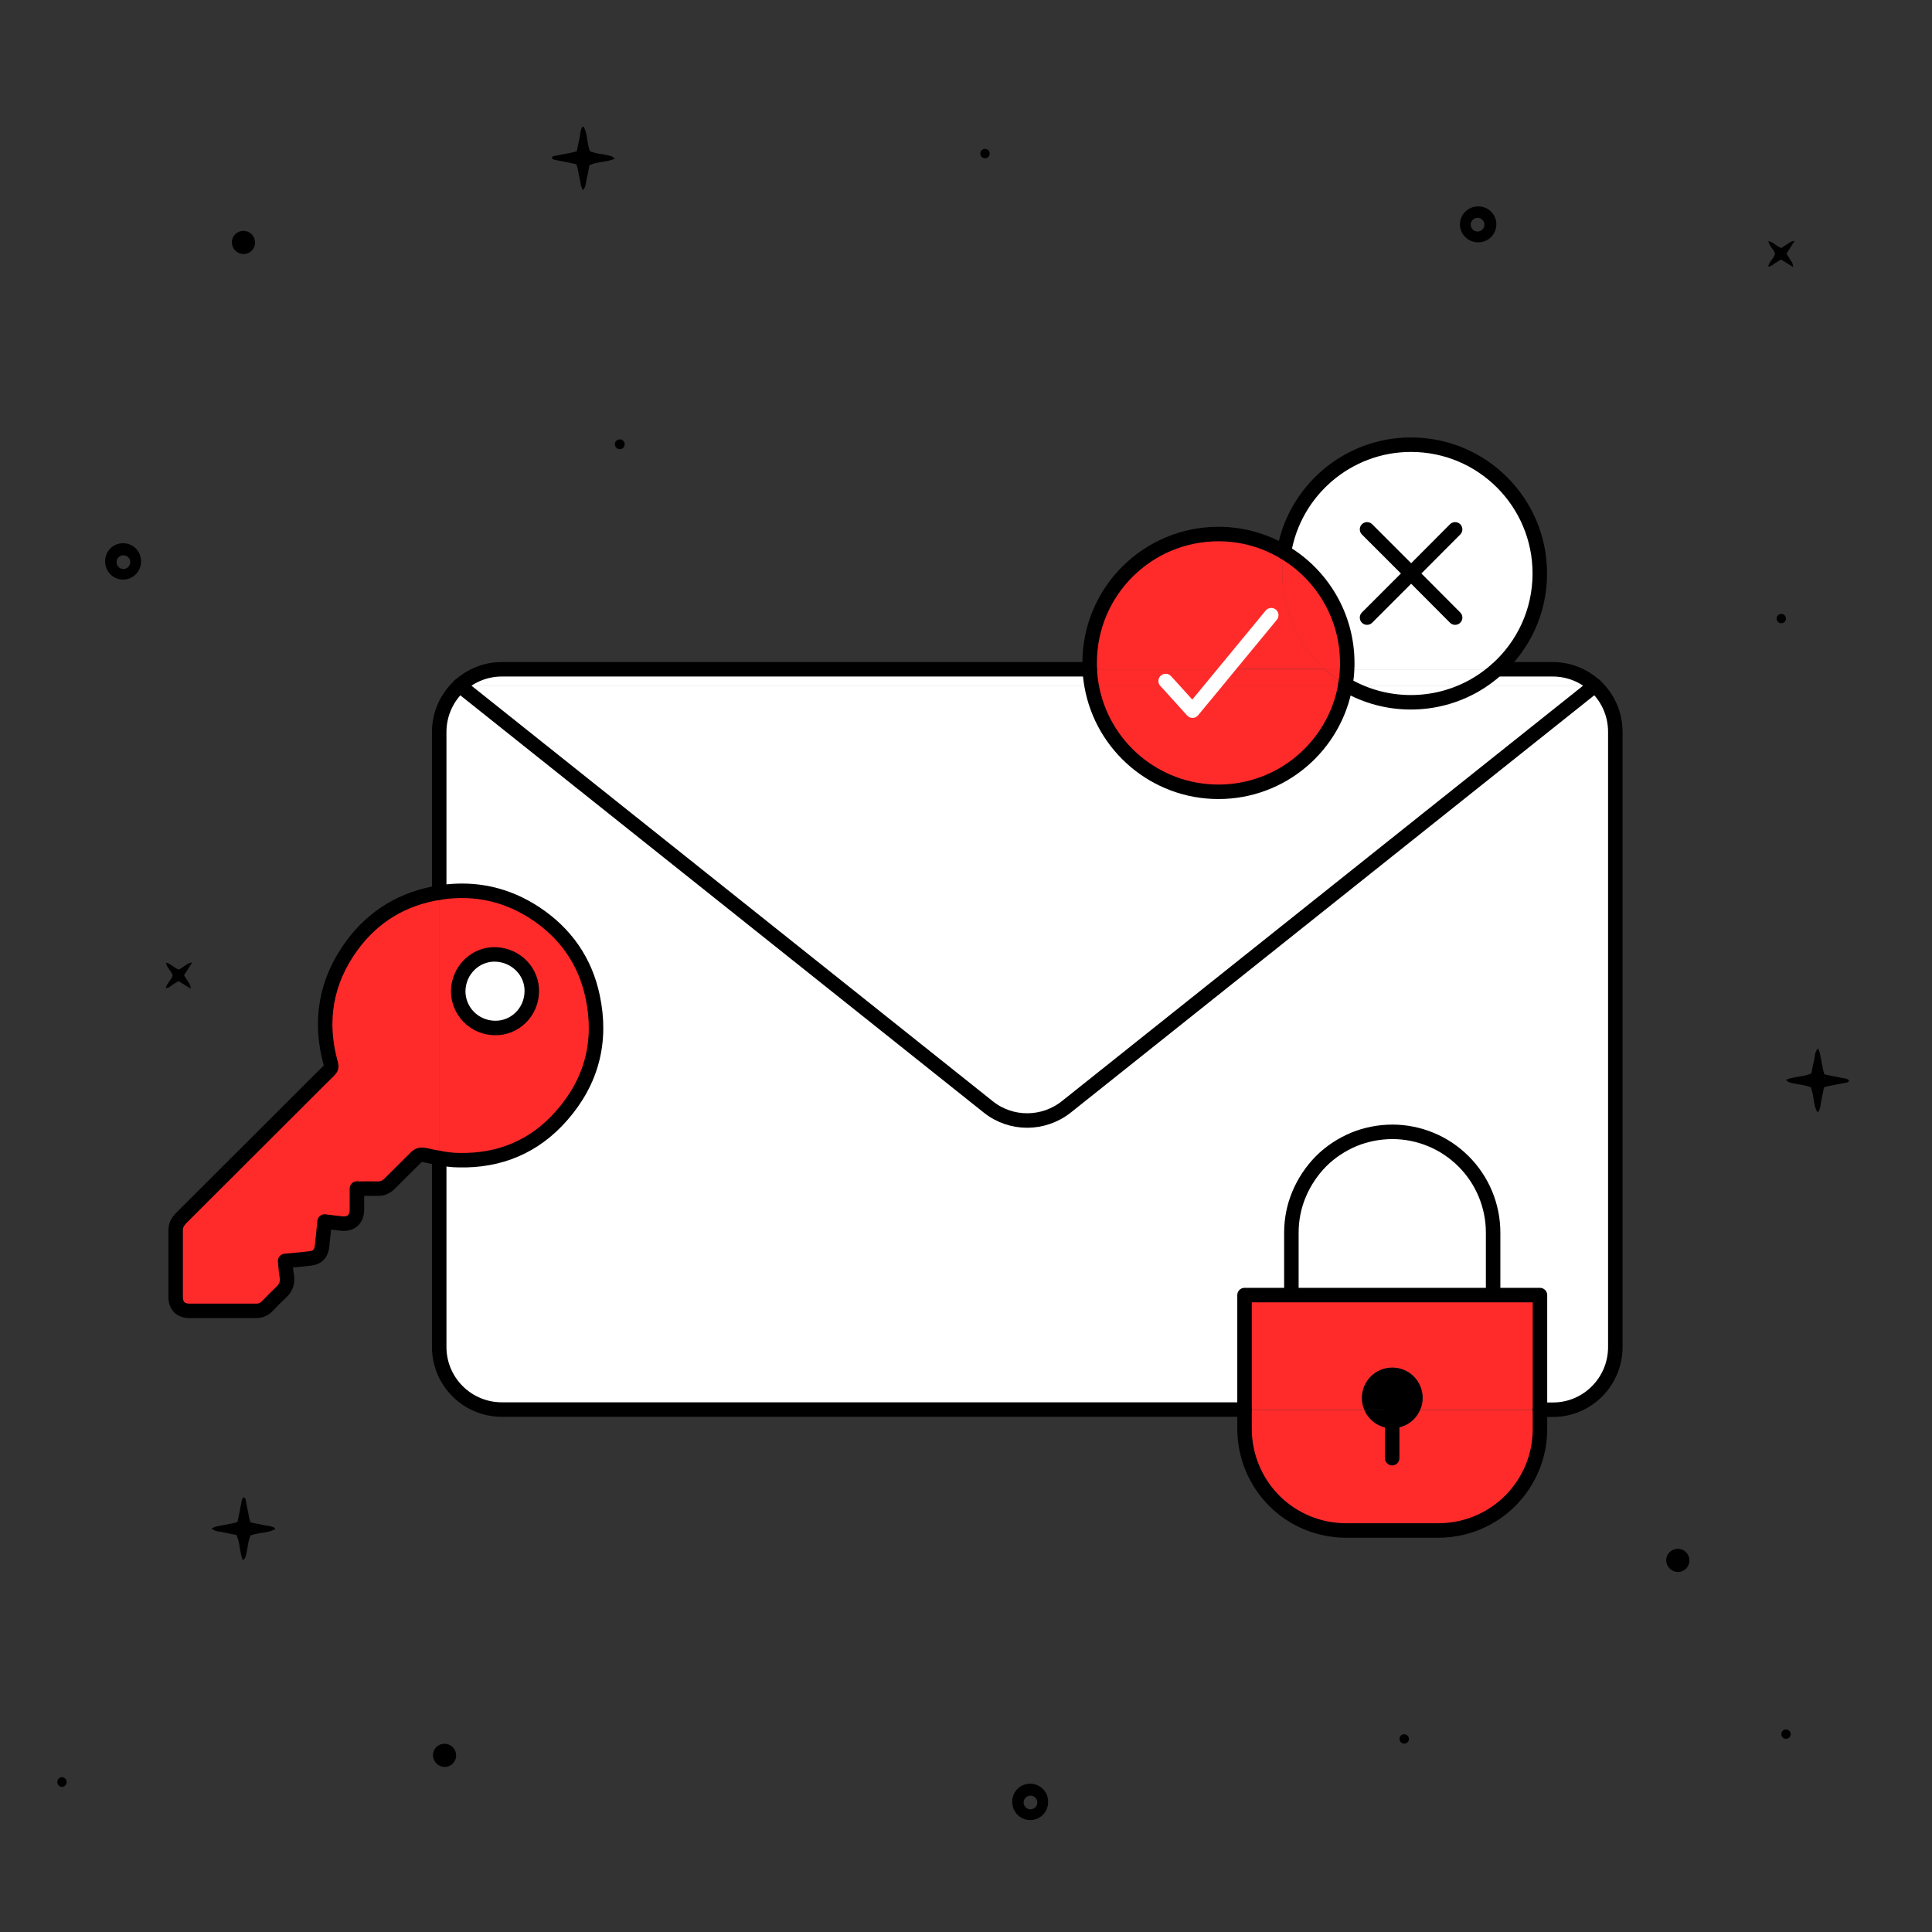 <?xml version="1.0" encoding="utf-8"?>
<!-- Generator: Adobe Illustrator 28.0.0, SVG Export Plug-In . SVG Version: 6.00 Build 0)  -->
<svg version="1.1" xmlns="http://www.w3.org/2000/svg" xmlns:xlink="http://www.w3.org/1999/xlink" x="0px" y="0px"
	 viewBox="0 0 1200 1200" style="enable-background:new 0 0 1200 1200;" xml:space="preserve">
<rect x="0" y="0" width="1200" height="1200" fill="#333333" stroke="none"/>
<style type="text/css">
	.st0{fill:#FFFFFF;}
	.st1{fill:#FF2B2B;}
	.st2{fill:none;stroke:#000000;stroke-width:9;stroke-linecap:round;stroke-linejoin:round;stroke-miterlimit:10;}
	.st3{fill:none;stroke:#FFFFFF;stroke-width:9;stroke-linecap:round;stroke-linejoin:round;}
</style>
<g id="fondo">
</g>
<g id="Capa_1">
	<path d="M342.7,98.2c1.2,1.4,3,1.2,4.6,1.6c1.8,0.5,3.8,0.7,5.6,1.1l5.1,1.1c0.4,1.1,0.7,2.1,0.9,3.2l2,10.2c0.3,1,0.7,1.9,1.2,2.7
		c2.1-2.4,1.8-5.3,2.4-7.7c0.7-2.4,1.1-5.2,1.6-7.8c5-2.3,10.7-1.8,15.8-4c-1.8-1.7-1.8-1.7-7.7-2.8c-2.6-0.3-5.2-0.9-7.7-1.8
		c-2.1-5-1.4-10.5-3.9-15.2c0-0.1-0.3-0.1-0.7-0.2c-1.6,2.2-1.4,5-2,7.5c-0.6,2.5-1.1,5.2-1.6,7.8c-1.1,0.4-2.2,0.7-3.3,0.9
		l-9.7,1.9C344.3,96.8,343.2,96.8,342.7,98.2z"/>
	<path d="M906.8,139.7L906.8,139.7c0.2,5.9,5,10.7,11,10.8c0.1,0,0.2,0,0.3,0c6.2,0.1,11.2-4.8,11.3-11c0.1-6.2-4.8-11.2-11-11.3
		h-0.7C911.6,128.4,906.7,133.5,906.8,139.7z M922,139.6c0,2.3-1.9,4.2-4.3,4.2c-2.3,0-4.2-1.9-4.2-4.3v-0.4
		c0.3-2.3,2.2-3.9,4.5-3.8C920.2,135.4,922,137.3,922,139.6z"/>
	<path d="M76.8,360L76.8,360c5.9-0.2,10.7-5,10.8-11c0-0.1,0-0.2,0-0.3c0.1-6.2-4.8-11.2-11-11.3c-6.2-0.1-11.2,4.8-11.3,11v0.7
		C65.5,355.3,70.6,360.2,76.8,360z M76.7,344.9c2.3,0,4.2,1.9,4.2,4.3c0,2.3-1.9,4.2-4.3,4.2h-0.4c-2.3-0.3-3.9-2.2-3.8-4.5
		C72.5,346.6,74.4,344.9,76.7,344.9z"/>
	<path d="M640.2,1130.5L640.2,1130.5c5.9-0.2,10.7-5,10.8-11c0-0.1,0-0.2,0-0.3c0.1-6.2-4.8-11.2-11-11.3s-11.2,4.8-11.3,11v0.7
		C628.9,1125.7,634,1130.6,640.2,1130.5z M640.1,1115.3c2.3,0,4.2,1.9,4.2,4.3c0,2.3-1.9,4.2-4.3,4.2h-0.4c-2.3-0.3-3.9-2.2-3.8-4.5
		C635.9,1117.1,637.8,1115.3,640.1,1115.3z"/>
	<path d="M1109.6,157.6l5.1-8c-0.8,0.1-1.7,0.3-2.4,0.6l-5.8,3.8c-3-0.8-4.9-3.6-8.1-4.3c0.4,3.3,3.4,5,4.1,8
		c-0.7,2.7-3.4,4.6-4.3,7.8c2,0.1,3-1.2,4.2-2l3.8-2.3l7.6,4.7c-0.4-2.5-0.4-2.5-1.7-4.4L1109.6,157.6L1109.6,157.6z"/>
	<path d="M114.3,605.8l5.1-8c-0.8,0.1-1.7,0.3-2.4,0.6l-5.8,3.8c-3-0.8-4.9-3.6-8.1-4.3c0.4,3.3,3.4,5,4.1,8
		c-0.7,2.7-3.4,4.6-4.3,7.8c2,0.1,3-1.2,4.2-2l3.8-2.3l7.6,4.7c-0.4-2.5-0.4-2.5-1.7-4.4L114.3,605.8L114.3,605.8z"/>
	<path d="M1148.5,671.1c-1.2-1.4-3-1.2-4.6-1.6c-1.8-0.5-3.8-0.7-5.6-1.1l-5.1-1.1c-0.4-1-0.7-2.1-0.9-3.2l-2-10.2
		c-0.3-1-0.7-1.9-1.2-2.7c-2.1,2.4-1.8,5.3-2.4,7.7c-0.7,2.4-1.1,5.2-1.6,7.8c-5,2.3-10.7,1.8-15.8,4c1.8,1.7,1.8,1.7,7.7,2.8
		c2.6,0.3,5.2,0.9,7.7,1.8c2.1,5,1.4,10.5,3.9,15.2c0,0.1,0.3,0.1,0.7,0.2c1.6-2.3,1.4-5,2-7.5s1.1-5.2,1.6-7.8
		c1.1-0.4,2.2-0.7,3.3-0.9c3.2-0.7,6.4-1.2,9.7-1.9C1146.8,672.5,1148,672.5,1148.5,671.1L1148.5,671.1z"/>
	<path d="M151.3,930c-1.4,1.2-1.2,3-1.6,4.6c-0.5,1.8-0.7,3.8-1.1,5.6l-1.1,5.1c-1,0.4-2.1,0.7-3.2,0.9l-10.2,2
		c-1,0.3-1.9,0.7-2.7,1.2c2.4,2.1,5.3,1.8,7.7,2.4s5.2,1.1,7.8,1.6c2.3,5,1.8,10.7,4,15.8c1.7-1.8,1.7-1.8,2.8-7.7
		c0.3-2.6,0.9-5.2,1.8-7.7c5-2.1,10.5-1.4,15.2-3.9c0.1,0,0.1-0.3,0.2-0.7c-2.3-1.6-5-1.4-7.5-2c-2.5-0.6-5.2-1.1-7.8-1.6
		c-0.4-1.1-0.7-2.2-0.9-3.3c-0.7-3.2-1.2-6.4-1.9-9.7C152.7,931.7,152.7,930.5,151.3,930L151.3,930z"/>
	<path d="M384.8,279c1.7,0.1,3.1-1.2,3.2-2.9c0.1-1.7-1.2-3.1-2.9-3.2c-0.1,0-0.2,0-0.3,0c-1.7,0.1-3,1.5-2.9,3.2
		C382,277.7,383.3,278.9,384.8,279z"/>
	<path d="M38.5,1109.9c1.7-0.1,3-1.5,2.9-3.2c-0.1-1.5-1.3-2.8-2.9-2.9c-1.7,0.1-3,1.5-2.9,3.2C35.7,1108.6,36.9,1109.8,38.5,1109.9
		z"/>
	<path d="M151.1,157.8c4,0.1,7.3-3.1,7.3-7.1s-3.1-7.3-7.1-7.3c-4-0.1-7.3,3.1-7.3,7.1c0,0,0,0,0,0v0.1
		C144.1,154.5,147.2,157.6,151.1,157.8L151.1,157.8z"/>
	<path d="M1042,976.4c4,0.1,7.3-3.1,7.3-7.1c0.1-4-3.1-7.3-7.1-7.3s-7.3,3.1-7.3,7.1c0,0,0,0,0,0v0.1
		C1035,973.1,1038.1,976.2,1042,976.4L1042,976.4z"/>
	<path d="M276,1097.5c4,0.1,7.3-3.1,7.3-7.1c0.1-4-3.1-7.3-7.1-7.3c-4-0.1-7.3,3.1-7.3,7.1c0,0,0,0,0,0v0.1
		C269,1094.1,272.1,1097.3,276,1097.5L276,1097.5z"/>
	<path d="M1106.4,1076.9c-0.1,1.6,1.1,3,2.7,3.1c1.6,0.1,3-1.1,3.1-2.7c0.1-1.6-1.1-3-2.7-3.1l0,0
		C1107.9,1074.1,1106.5,1075.3,1106.4,1076.9z"/>
	<path d="M869.3,1079.9c-0.1,1.6,1.1,3,2.7,3.1c1.6,0.1,3-1.1,3.1-2.7c0.1-1.6-1.1-3-2.7-3.1l0,0
		C870.8,1077,869.4,1078.2,869.3,1079.9z"/>
	<path d="M973.8,763.8c-0.1,1.6,1.1,3,2.7,3.1s3-1.1,3.1-2.7c0.1-1.6-1.1-3-2.7-3.1l0,0C975.3,761,973.9,762.2,973.8,763.8z"/>
	<path d="M1103.5,384c-0.1,1.6,1.1,3,2.7,3.1c1.6,0.1,3-1.1,3.1-2.7c0.1-1.6-1.1-3-2.7-3.1l0,0C1105,381.2,1103.6,382.4,1103.5,384z
		"/>
	<path d="M611.6,98.3c1.6,0.1,3-1.1,3.1-2.7c0.1-1.6-1.1-3-2.7-3.1c-1.6-0.1-3,1.1-3.1,2.7l0,0C608.8,96.8,610,98.2,611.6,98.3z"/>
</g>
<g id="Isolation_Mode">
</g>
<g id="Modo_de_aislamiento">
</g>
<g id="OBJECTS">
</g>
<g id="icons">
	<g>
		<g>
			<g id="XMLID_00000123441376489961931830000009831965599886280095_">
				<g>
					<path class="st0" d="M1003.3,454.6v382.1c0,21.4-17.3,38.9-38.7,38.9h-8.1v-71.1h-29.1v-38.7c0-16.6-6.6-32.5-18.3-44.2
						c-5.9-5.9-12.7-10.5-20.3-13.6c-7.5-3.1-15.6-4.8-23.9-4.8c-8.2,0-16.4,1.6-24,4.7c-7.6,3.1-14.6,7.8-20.4,13.6
						c-5.9,5.8-10.5,12.7-13.6,20.4c-3.2,7.6-4.8,15.8-4.8,24v38.2v0.5H773v71.1H311.7c-21.4,0-38.9-17.3-38.9-38.9V719.3
						c4,0.7,8,1.3,12.1,1.4c25.4,0.6,47.1-8.5,63.9-27.7c18.7-21.3,25-46.2,19.2-73.9c-4.6-21.9-16.7-39.2-35.3-51.6
						c-17.7-11.8-37.3-16.2-58.5-13.2c-0.5,0.1-0.9,0.1-1.4,0.2v-99.8c0-11.4,4.9-21.7,12.7-28.8l328.3,261.7
						c14.1,11.3,34.2,11.3,48.5,0l328.3-261.7C998.4,432.9,1003.3,443.2,1003.3,454.6z"/>
					<path class="st0" d="M990.7,425.8L990.7,425.8C990.6,425.8,990.6,425.8,990.7,425.8L990.7,425.8z"/>
					<path class="st0" d="M990.6,425.8L662.3,687.5c-14.3,11.3-34.4,11.3-48.5,0L285.6,425.8c0,0,0,0,0,0H678
						c6.6,37.5,39.4,66,78.8,66c39.4,0,72.2-28.5,78.8-66h1.4c11.7,6.6,25.1,10.4,39.5,10.4c14.4,0,27.9-3.8,39.5-10.4L990.6,425.8
						C990.6,425.8,990.6,425.8,990.6,425.8z"/>
					<path class="st0" d="M990.6,425.8H916c5-2.9,9.7-6.2,14-10.1h34.5C974.5,415.7,983.6,419.5,990.6,425.8z"/>
					<path class="st1" d="M864.7,887.1c7.8,0,14.5-4.7,17.4-11.5h74.4v12.2c0,16.7-6.7,32.7-18.5,44.5
						c-11.8,11.8-27.8,18.4-44.5,18.4H836c-16.7,0-32.7-6.6-44.5-18.4c-11.8-11.8-18.4-27.8-18.5-44.5v-12.2h74.4
						C850.2,882.3,856.9,887.1,864.7,887.1z"/>
					<path class="st1" d="M956.5,804.4v71.1h-74.4c1-2.2,1.5-4.7,1.5-7.3c0-10.4-8.4-18.8-18.8-18.8c-10.4,0-18.8,8.4-18.8,18.8
						c0,2.6,0.5,5.1,1.5,7.3H773v-71.1h29.1h125.3H956.5z"/>
					<path class="st0" d="M876.5,276.2c44.2,0,80,35.8,80,80c0,23.7-10.3,44.9-26.6,59.5h-93.2c0.1-1.3,0.1-2.7,0.1-4
						c0-29.3-15.8-54.9-39.3-68.9C803.9,305,836.8,276.2,876.5,276.2z"/>
					<path class="st0" d="M836.7,415.7h93.2c-4.3,3.8-8.9,7.2-14,10.1h-79c-0.4-0.2-0.8-0.5-1.2-0.7
						C836.2,422,836.6,418.9,836.7,415.7z"/>
					<path class="st0" d="M927.4,765.7v38.7H802.1v-0.5v-38.2c0-8.3,1.6-16.4,4.8-24c3.2-7.6,7.8-14.5,13.6-20.4
						c5.8-5.8,12.8-10.4,20.4-13.6c7.6-3.1,15.8-4.7,24-4.7c8.3,0,16.4,1.7,23.9,4.8c7.5,3.1,14.4,7.7,20.3,13.6
						C920.8,733.2,927.4,749.1,927.4,765.7z"/>
					<path class="st0" d="M836.9,425.8h79c-11.7,6.6-25.1,10.4-39.5,10.4C862.1,436.2,848.6,432.4,836.9,425.8z"/>
					<path d="M883.6,868.3c0,2.6-0.5,5.1-1.5,7.3h-17.4h-17.3c-1-2.2-1.5-4.7-1.5-7.3c0-10.4,8.4-18.8,18.8-18.8
						C875.1,849.4,883.6,857.8,883.6,868.3z"/>
					<path d="M864.7,875.5h17.4c-2.8,6.8-9.5,11.5-17.4,11.5v-10.6V875.5z"/>
					<path d="M864.7,876.5v10.6c-7.8,0-14.5-4.7-17.3-11.5h17.3V876.5z"/>
					<path class="st0" d="M836.9,425.8h-1.4c0.1-0.2,0.1-0.5,0.1-0.7C836.1,425.3,836.5,425.6,836.9,425.8z"/>
					<path class="st1" d="M836.8,411.7c0,1.3,0,2.7-0.1,4H823c-16.3-14.6-26.6-35.9-26.6-59.5c0-4.5,0.4-9,1.1-13.3
						C821.1,356.8,836.8,382.4,836.8,411.7z"/>
					<path class="st1" d="M823,415.7h13.7c-0.1,3.2-0.5,6.3-1,9.3C831.2,422.4,826.9,419.3,823,415.7z"/>
					<path class="st1" d="M835.7,425.1c0,0.2-0.1,0.5-0.1,0.7h-82l8.3-10.1H823C826.9,419.3,831.2,422.4,835.7,425.1z"/>
					<path class="st1" d="M753.6,425.8h82c-6.6,37.5-39.4,66-78.8,66c-39.4,0-72.2-28.5-78.8-66h48.6l14.2,15.6L753.6,425.8z"/>
					<path class="st1" d="M761.9,415.7h-85c-0.1-1.3-0.1-2.7-0.1-4c0-44.2,35.8-80,80-80c14.9,0,28.8,4.1,40.8,11.1
						c-0.7,4.3-1.1,8.8-1.1,13.3c0,23.7,10.3,44.9,26.6,59.5H761.9z"/>
					<path class="st1" d="M726.6,425.8H678c-0.6-3.3-1-6.7-1.1-10.1h85l-8.3,10.1H726.6z"/>
					<polygon class="st1" points="753.6,425.8 740.7,441.4 726.6,425.8 					"/>
					<path class="st0" d="M678,425.8H285.6c6.9-6.2,16-10.1,26.1-10.1h365.1C677,419.1,677.4,422.5,678,425.8z"/>
					<path class="st1" d="M367.9,619.1c5.9,27.7-0.5,52.6-19.2,73.9c-16.8,19.2-38.4,28.3-63.9,27.7c-4-0.1-8-0.7-12.1-1.4V554.5
						c0.5-0.1,0.9-0.1,1.4-0.2c21.2-3,40.7,1.4,58.5,13.2C351.3,579.9,363.3,597.2,367.9,619.1z M330.4,616.1
						c0.4-12.4-9.6-22.8-22.4-23.3c-12.5-0.4-23,9.7-23.3,22.6c-0.3,12.5,9.7,22.8,22.5,23.1h0.1C319.7,638.8,330,628.8,330.4,616.1
						z"/>
					<path class="st0" d="M308,592.8c12.8,0.5,22.7,10.8,22.4,23.3c-0.4,12.7-10.7,22.7-23.1,22.4h-0.1
						c-12.7-0.3-22.7-10.6-22.5-23.1C285,602.6,295.5,592.4,308,592.8z"/>
					<path class="st0" d="M285.6,425.8C285.6,425.8,285.6,425.8,285.6,425.8L285.6,425.8L285.6,425.8z"/>
					<path class="st1" d="M272.8,554.5v164.8c-2.9-0.5-5.9-1.2-8.7-1.8c-2.6-0.5-4.1-0.3-5.9,1.6c-5.3,5.4-10.8,10.6-16.1,16
						c-2.2,2.2-4.6,3.3-7.7,3.2c-4.1-0.1-8.1,0-12.6,0l-0.1-0.1c0,4.5,0,8.8,0,13c0,6.3-3.8,9.5-10,8.7c-3.3-0.4-6.5-0.7-10.1-1.2
						c-0.4,4.3-0.8,8.5-1.3,12.7c-0.1,1.2-0.2,2.4-0.4,3.6c-0.8,4-2.9,6.1-7,6.6c-5.1,0.7-10.3,1-15.8,1.6c0.3,3.2,0.5,6.3,1,9.3
						c0.7,4-0.3,7.1-3.2,9.9c-3.1,2.9-6.1,6-9,9c-1.9,1.9-4.1,2.8-6.8,2.8c-13.8,0-27.7,0-41.5,0c-5.3,0-8.4-3.1-8.5-8.4
						c0-13.9,0-27.8,0-41.8c0-3.1,1.4-5.3,3.4-7.4c22.6-22.6,45.2-45.1,67.8-67.7c8.1-8,16-16.1,24.2-24.1c1.3-1.3,1.5-2.3,1-4
						c-7.4-26.5-3.2-51.2,13-73.4C231.9,569,250.3,558,272.8,554.5z"/>
				</g>
				<g>
					<path class="st2" d="M929.9,415.7h34.5c10,0,19.2,3.8,26.1,10.1"/>
					<path class="st2" d="M285.6,425.8c6.9-6.2,16-10.1,26.1-10.1h365.1"/>
					<path class="st2" d="M272.8,554.5v-99.8c0-11.4,4.9-21.7,12.7-28.8"/>
					<path class="st2" d="M773,875.5H311.7c-21.4,0-38.9-17.3-38.9-38.9V719.3"/>
					<path class="st2" d="M990.6,425.8c7.8,7.1,12.7,17.3,12.7,28.8v382.1c0,21.4-17.3,38.9-38.7,38.9h-8.1"/>
					<path class="st2" d="M285.5,425.8L285.5,425.8l328.3,261.7c14.1,11.3,34.2,11.3,48.5,0l328.3-261.7l0,0"/>
					<path class="st2" d="M773,875.5v-71.1h29.1h125.3h29.1v71.1v12.2c0,16.7-6.7,32.7-18.5,44.5c-11.8,11.8-27.8,18.4-44.5,18.4
						H836c-16.7,0-32.7-6.6-44.5-18.4c-11.8-11.8-18.4-27.8-18.5-44.5V875.5z"/>
					<path class="st2" d="M802.1,803.9v-38.2c0-8.3,1.6-16.4,4.8-24c3.2-7.6,7.8-14.5,13.6-20.4c5.8-5.8,12.8-10.4,20.4-13.6
						c7.6-3.1,15.8-4.7,24-4.7c8.3,0,16.4,1.7,23.9,4.8c7.5,3.1,14.4,7.7,20.3,13.6c11.7,11.7,18.3,27.6,18.3,44.2v38.7"/>
					<polyline class="st2" points="864.7,876.5 864.7,887.1 864.7,905.7 					"/>
					<path class="st2" d="M797.5,342.9c6.3-37.8,39.3-66.7,78.9-66.7c44.2,0,80,35.8,80,80c0,23.7-10.3,44.9-26.6,59.5
						c-4.3,3.8-8.9,7.2-14,10.1c-11.7,6.6-25.1,10.4-39.5,10.4c-14.4,0-27.9-3.8-39.5-10.4c-0.4-0.2-0.8-0.5-1.2-0.7"/>
					<polyline class="st2" points="849.1,328.8 876.5,356.2 903.8,383.6 					"/>
					<polyline class="st2" points="903.8,328.8 876.5,356.2 849.1,383.6 					"/>
					<path class="st2" d="M797.5,342.9c23.5,13.9,39.3,39.6,39.3,68.9c0,1.3,0,2.7-0.1,4c-0.1,3.2-0.5,6.3-1,9.3
						c0,0.2-0.1,0.5-0.1,0.7c-6.6,37.5-39.4,66-78.8,66c-39.4,0-72.2-28.5-78.8-66c-0.6-3.3-1-6.7-1.1-10.1c-0.1-1.3-0.1-2.7-0.1-4
						c0-44.2,35.8-80,80-80C771.7,331.7,785.6,335.8,797.5,342.9z"/>
					<polyline class="st3" points="724,423 726.6,425.8 740.7,441.4 753.6,425.8 761.9,415.7 789.6,382.1 					"/>
					<path class="st2" d="M272.8,719.3c-2.9-0.5-5.9-1.2-8.7-1.8c-2.6-0.5-4.1-0.3-5.9,1.6c-5.3,5.4-10.8,10.6-16.1,16
						c-2.2,2.2-4.6,3.3-7.7,3.2c-4.1-0.1-8.1,0-12.6,0l-0.1-0.1c0,4.5,0,8.8,0,13c0,6.3-3.8,9.5-10,8.7c-3.3-0.4-6.5-0.7-10.1-1.2
						c-0.4,4.3-0.8,8.5-1.3,12.7c-0.1,1.2-0.2,2.4-0.4,3.6c-0.8,4-2.9,6.1-7,6.6c-5.1,0.7-10.3,1-15.8,1.6c0.3,3.2,0.5,6.3,1,9.3
						c0.7,4-0.3,7.1-3.2,9.9c-3.1,2.9-6.1,6-9,9c-1.9,1.9-4.1,2.8-6.8,2.8c-13.8,0-27.7,0-41.5,0c-5.3,0-8.4-3.1-8.5-8.4
						c0-13.9,0-27.8,0-41.8c0-3.1,1.4-5.3,3.4-7.4c22.6-22.6,45.2-45.1,67.8-67.7c8.1-8,16-16.1,24.2-24.1c1.3-1.3,1.5-2.3,1-4
						c-7.4-26.5-3.2-51.2,13-73.4c13.5-18.4,31.8-29.4,54.4-33c0.5-0.1,0.9-0.1,1.4-0.2c21.2-3,40.7,1.4,58.5,13.2
						c18.6,12.4,30.7,29.7,35.3,51.6c5.9,27.7-0.5,52.6-19.2,73.9c-16.8,19.2-38.4,28.3-63.9,27.7
						C280.9,720.6,276.8,720,272.8,719.3z"/>
					<path class="st2" d="M307.2,638.5c12.5,0.3,22.8-9.7,23.1-22.4c0.4-12.4-9.6-22.8-22.4-23.3c-12.5-0.4-23,9.7-23.3,22.6
						C284.5,627.9,294.4,638.2,307.2,638.5L307.2,638.5z"/>
				</g>
			</g>
		</g>
	</g>
</g>
</svg>

